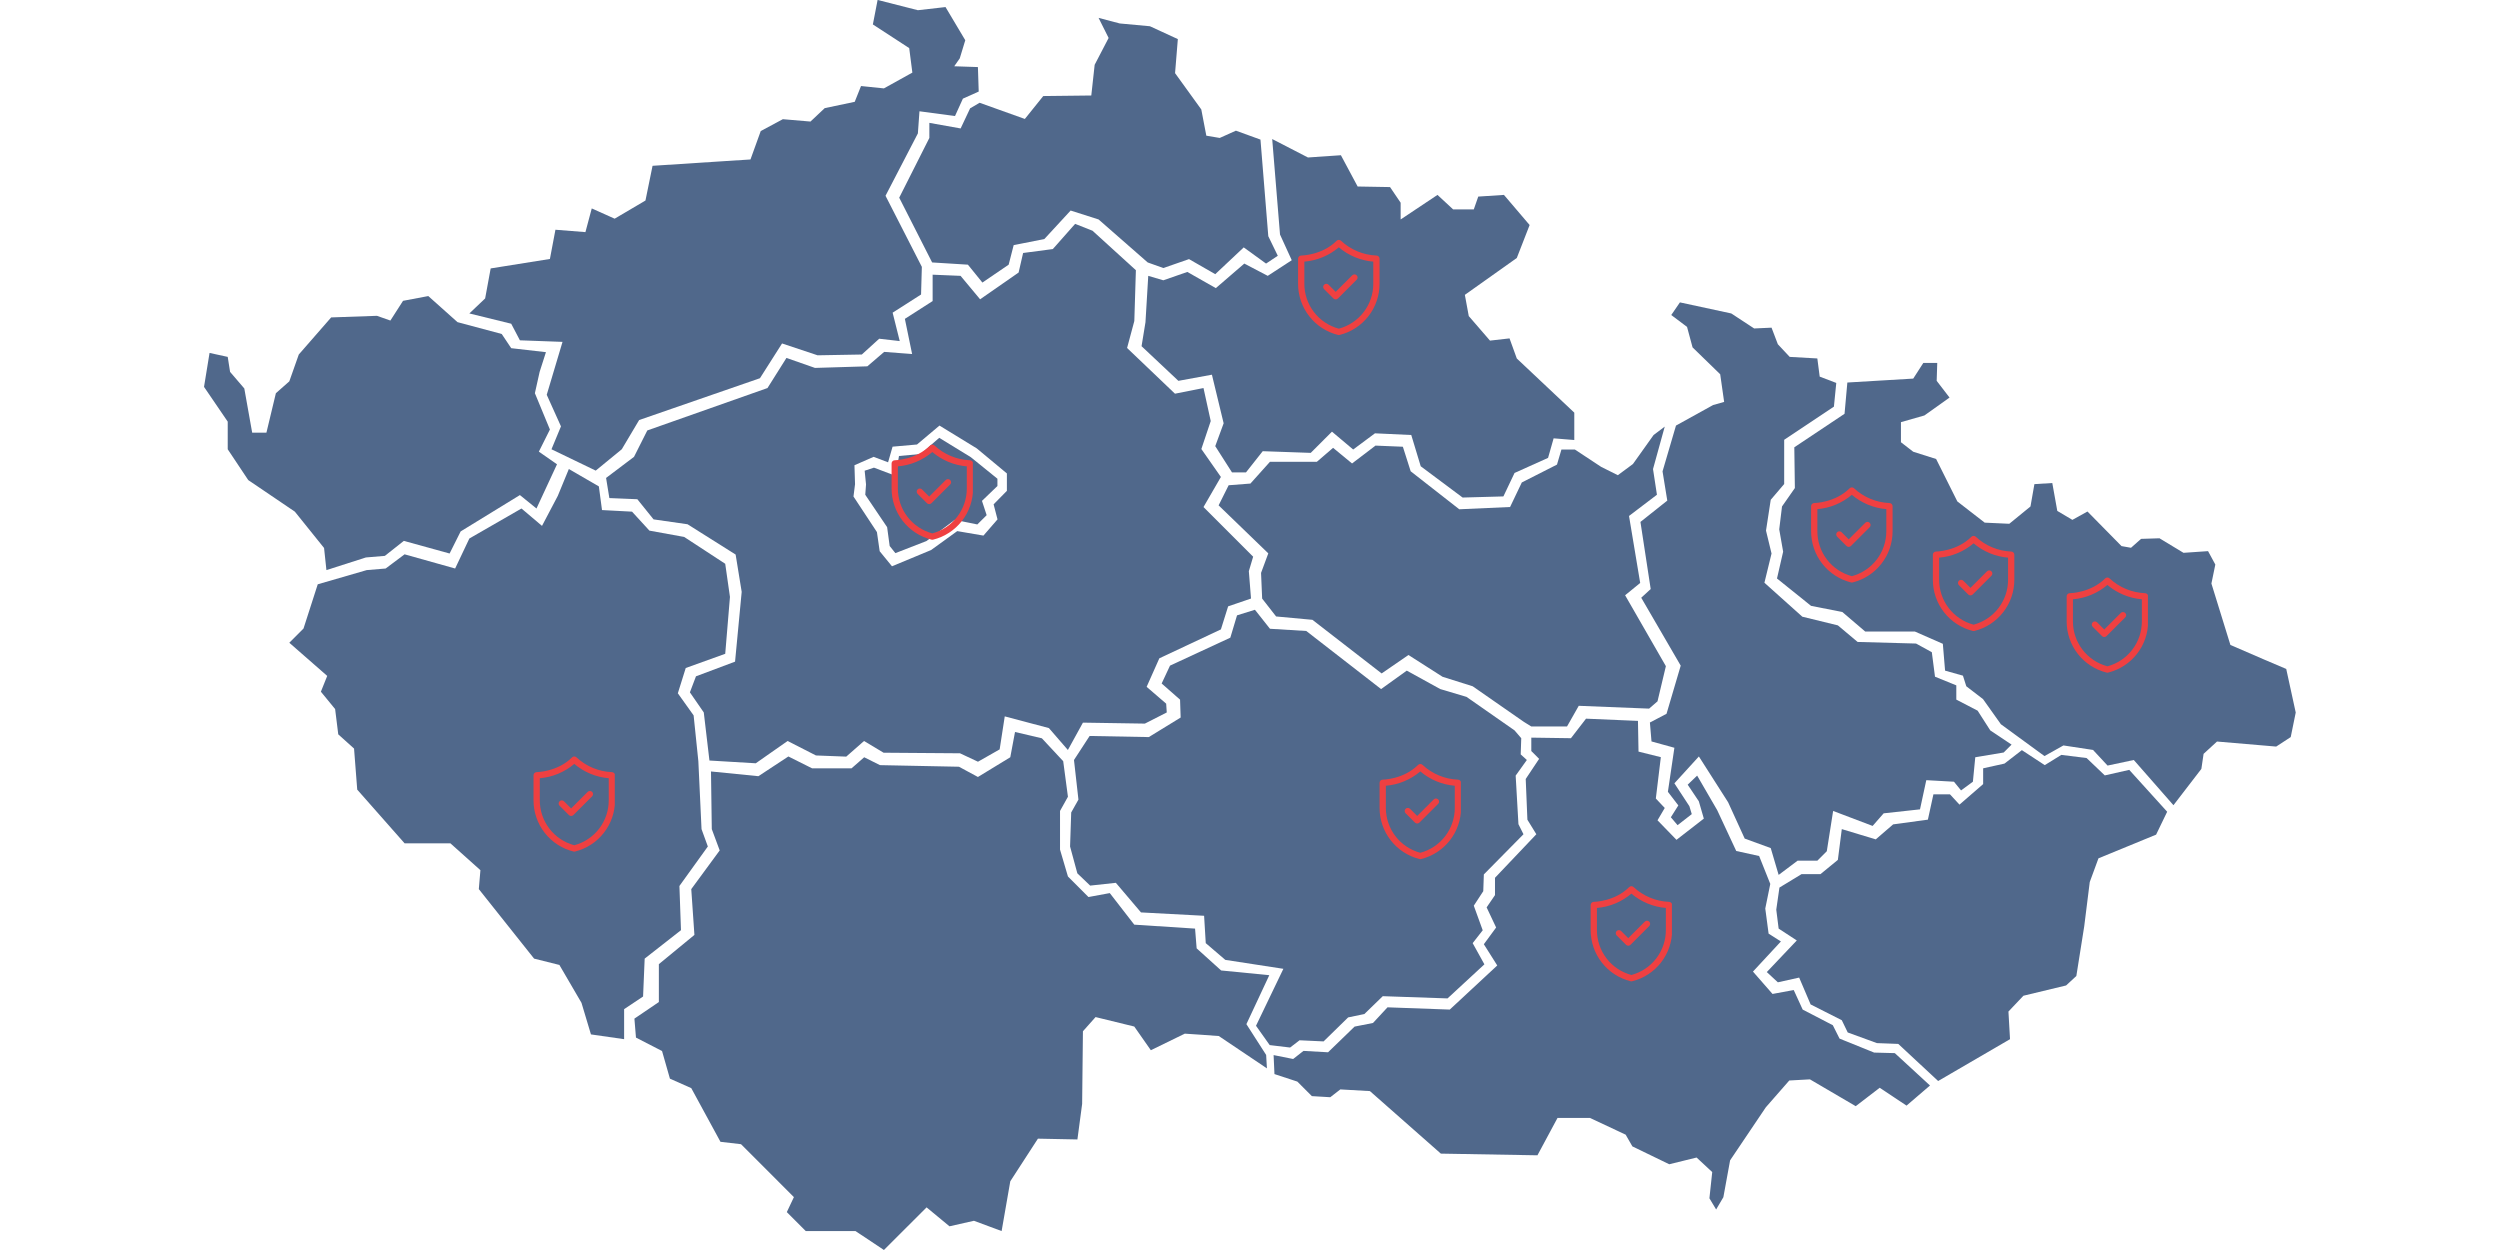 <svg xmlns="http://www.w3.org/2000/svg" xmlns:xlink="http://www.w3.org/1999/xlink" width="1200" zoomAndPan="magnify" viewBox="0 0 900 450" height="600" preserveAspectRatio="xMidYMid meet" version="1.0"><defs><clipPath id="5903b814dc"><path d="M 320.973 160 L 350.223 160 L 350.223 194.938 L 320.973 194.938 Z M 320.973 160 " clip-rule="nonzero"/></clipPath><clipPath id="99c2fe5d76"><path d="M 496.648 275 L 525.898 275 L 525.898 309.914 L 496.648 309.914 Z M 496.648 275 " clip-rule="nonzero"/></clipPath><clipPath id="2286a9f758"><path d="M 651.996 175.086 L 681.246 175.086 L 681.246 210 L 651.996 210 Z M 651.996 175.086 " clip-rule="nonzero"/></clipPath><clipPath id="88a62b29e3"><path d="M 695.828 192.551 L 725.078 192.551 L 725.078 227.801 L 695.828 227.801 Z M 695.828 192.551 " clip-rule="nonzero"/></clipPath><clipPath id="2686874f02"><path d="M 192.07 272 L 221.32 272 L 221.32 307 L 192.07 307 Z M 192.07 272 " clip-rule="nonzero"/></clipPath><clipPath id="a13fd4b2c8"><path d="M 467.309 86 L 496.559 86 L 496.559 121 L 467.309 121 Z M 467.309 86 " clip-rule="nonzero"/></clipPath><clipPath id="7384502245"><path d="M 743.996 207.535 L 773.246 207.535 L 773.246 242.785 L 743.996 242.785 Z M 743.996 207.535 " clip-rule="nonzero"/></clipPath><clipPath id="4eff53e2aa"><path d="M 572.637 319 L 601.887 319 L 601.887 353.91 L 572.637 353.91 Z M 572.637 319 " clip-rule="nonzero"/></clipPath></defs><path fill="#50688b" d="M 104.152 231.391 L 109.266 226.266 L 114.387 210.348 L 132.012 205.238 L 138.836 204.664 L 145.652 199.555 L 163.848 204.664 L 168.969 193.859 L 187.734 183.062 L 195.121 189.316 L 200.805 178.512 L 204.785 168.848 L 215.59 175.105 L 216.723 183.625 L 227.531 184.195 L 233.785 191.023 L 246.297 193.297 L 261.082 202.961 L 262.785 214.898 L 261.082 235.367 L 246.867 240.48 L 244.02 249.582 L 249.703 257.543 L 251.406 274.031 L 252.551 298.48 L 254.824 304.734 L 244.59 318.949 L 245.152 334.867 L 232.082 345.102 L 231.508 358.746 L 224.684 363.297 L 224.684 374.102 L 212.742 372.387 L 209.336 361.02 L 201.379 347.379 L 192.273 345.102 L 172.375 320.082 L 172.949 313.266 L 162.141 303.594 L 145.652 303.594 L 128.602 284.266 L 127.457 269.48 L 121.773 264.367 L 120.645 255.266 L 115.52 249.012 L 117.797 243.328 " fill-opacity="1" fill-rule="nonzero"/><path fill="#50688b" d="M 117.512 205.238 L 131.723 200.684 L 138.551 200.113 L 145.379 194.715 L 161.855 199.266 L 165.836 191.309 L 187.164 178.227 L 193.133 183.062 L 200.52 167.145 L 193.988 162.594 L 197.969 154.633 L 192.559 141.555 L 194.266 133.879 L 196.539 126.777 L 184.039 125.348 L 180.621 120.238 L 164.703 115.973 L 154.184 106.582 L 145.094 108.297 L 140.539 115.398 L 135.703 113.695 L 119.215 114.27 L 107.562 127.625 L 104.152 137.289 L 99.316 141.555 L 95.91 155.766 L 90.785 155.766 L 87.949 139.848 L 82.828 133.879 L 81.98 128.48 L 75.438 127.055 L 73.449 139.277 L 81.98 151.789 L 81.98 161.738 L 89.367 172.828 L 106.145 184.195 L 116.664 197.277 " fill-opacity="1" fill-rule="nonzero"/><path fill="#50688b" d="M 168.969 112.84 L 184.039 116.543 L 187.164 122.512 L 202.508 123.074 L 196.824 142.125 L 201.949 153.492 L 198.531 161.738 L 214.457 169.422 L 223.836 161.738 L 230.09 151.215 L 273.582 136.156 L 281.539 123.645 L 294.336 127.91 L 310.254 127.625 L 316.508 121.941 L 323.906 122.789 L 321.348 112.562 L 331.582 106.023 L 331.867 96.074 L 318.785 70.48 L 330.438 48.023 L 331.008 40.062 L 343.805 41.766 L 346.641 35.512 L 352.336 32.961 L 352.051 24.145 L 343.52 23.859 L 345.508 21.023 L 347.5 14.484 L 340.387 2.543 L 330.438 3.676 L 315.938 -0.02 L 314.234 8.801 L 327.316 17.32 L 328.449 26.137 L 318.211 31.82 L 309.969 30.973 L 307.703 36.656 L 296.898 38.93 L 291.773 43.758 L 281.824 42.91 L 273.867 47.176 L 270.172 57.41 L 261.355 57.973 L 234.918 59.688 L 232.367 72.188 L 221.273 78.727 L 213.031 75.031 L 210.754 83.562 L 199.957 82.707 L 197.969 93.227 L 176.641 96.633 L 174.652 107.441 " fill-opacity="1" fill-rule="nonzero"/><path fill="#50688b" d="M 228.949 373.531 L 228.387 366.703 L 237.191 360.734 L 237.191 347.094 L 249.988 336.57 L 248.855 320.082 L 259.09 306.152 L 256.242 298.48 L 255.957 277.727 L 273.02 279.43 L 283.816 272.328 L 292.344 276.594 L 306.559 276.594 L 311.109 272.613 L 316.793 275.449 L 345.223 276.023 L 352.051 279.715 L 363.703 272.613 L 365.406 263.512 L 375.07 265.785 L 382.754 274.031 L 384.457 286.828 L 381.609 291.941 L 381.609 305.867 L 384.457 315.531 L 391.844 322.93 L 399.52 321.512 L 408.336 332.879 L 430.223 334.297 L 430.793 341.41 L 439.609 349.367 L 456.945 351.07 L 448.703 368.695 L 455.816 379.785 L 456.09 384.613 L 438.754 372.961 L 426.527 372.113 L 414.305 378.082 L 408.336 369.551 L 394.406 366.145 L 389.855 371.254 L 389.57 397.41 L 387.867 410.203 L 373.652 409.918 L 363.703 425.266 L 360.582 443.184 L 350.621 439.48 L 341.816 441.469 L 333.57 434.652 L 318.211 450 L 307.977 443.184 L 290.07 443.184 L 283.254 436.355 L 285.805 430.961 L 266.766 411.91 L 259.367 411.051 L 248.855 391.727 L 241.172 388.316 L 238.336 378.367 " fill-opacity="1" fill-rule="nonzero"/><path fill="#50688b" d="M 457.09 376.234 L 452.164 369.277 L 462.016 348.773 L 441.105 345.555 L 434.07 339.531 L 433.477 329.68 L 410.754 328.469 L 401.707 317.816 L 392.461 318.816 L 387.844 314.398 L 385.227 304.746 L 385.633 292.488 L 388.238 287.859 L 386.633 273.594 L 392.262 264.953 L 413.566 265.348 L 425.035 258.312 L 424.824 251.879 L 418.195 246.055 L 421.207 239.625 L 442.918 229.562 L 445.328 221.527 L 451.77 219.516 L 457.188 226.355 L 470.258 227.156 L 497.191 248.066 L 506.438 241.426 L 518.496 248.066 L 527.953 250.879 L 545.234 262.941 L 547.652 265.754 L 547.453 271.582 L 549.664 273.594 L 545.641 279.219 L 546.641 296.711 L 548.453 300.328 L 534.184 314.793 L 533.977 320.828 L 530.566 326.051 L 533.777 334.902 L 530.16 339.531 L 534.383 347.16 L 521.113 359.426 L 497.797 358.625 L 491.168 365.055 L 485.332 366.266 L 476.492 374.906 L 467.84 374.5 L 464.434 377.113 " fill-opacity="1" fill-rule="nonzero"/><path fill="#50688b" d="M 458.805 386.668 L 458.496 379.832 L 465.531 381.238 L 469.25 378.324 L 478.098 378.82 L 487.652 369.574 L 494.281 368.266 L 499.5 362.637 L 521.918 363.449 L 539.012 347.566 L 534.184 339.926 L 538.605 333.902 L 535.184 326.656 L 538.199 322.238 L 538.199 316.004 L 553.082 300.328 L 549.863 295.094 L 549.258 280.43 L 554.082 273.184 L 551.27 270.371 L 551.27 265.547 L 565.539 265.754 L 570.969 258.719 L 589.668 259.52 L 589.867 270.578 L 597.902 272.582 L 596.098 287.465 L 599.309 290.875 L 596.703 295.305 L 603.531 302.34 L 613.379 294.699 L 611.578 288.465 L 607.566 282.484 L 610.973 279.219 L 618.207 291.688 L 625.043 306.352 L 633.289 308.164 L 637.301 318.215 L 635.5 327.062 L 636.695 336.109 L 641.125 338.926 L 631.066 349.773 L 638.105 357.82 L 645.742 356.414 L 648.965 363.449 L 659.816 369.078 L 662.234 373.895 L 674.688 378.93 L 682.133 379.125 L 694.797 390.781 L 686.352 398.023 L 676.699 391.594 L 668.059 398.223 L 651.582 388.57 L 644.141 388.977 L 635.695 398.629 L 622.836 417.723 L 620.414 430.992 L 617.809 435.41 L 615.391 431.387 L 616.402 421.945 L 610.773 416.711 L 600.926 419.133 L 587.656 412.699 L 585.238 408.48 L 572.375 402.445 L 560.711 402.445 L 553.477 415.91 L 518.707 415.305 L 493.168 392.793 L 482.516 392.188 L 478.898 395 L 472.27 394.605 L 467.039 389.371 " fill-opacity="1" fill-rule="nonzero"/><path fill="#50688b" d="M 697.73 389.164 L 683.375 375.809 L 675.699 375.52 L 665.18 371.684 L 663.047 367.277 L 651.824 361.594 L 647.699 351.93 L 640.027 353.633 L 636.047 349.941 L 646.844 338.562 L 640.312 334.297 L 639.457 327.48 L 640.598 319.523 L 648.559 314.684 L 655.375 314.684 L 661.629 309.562 L 663.047 298.48 L 675.273 302.176 L 681.527 296.777 L 694.039 295.074 L 696.027 285.969 L 701.996 285.969 L 705.414 289.664 L 713.934 282.277 L 713.934 276.594 L 721.617 274.891 L 727.875 270.051 L 736.109 275.449 L 742.078 271.758 L 751.18 272.898 L 757.723 279.145 L 766.527 277.152 L 780.18 292.227 L 776.199 300.469 L 755.445 309 L 752.312 317.531 L 750.324 333.449 L 747.484 351.359 L 743.793 354.766 L 728.434 358.461 L 723.039 364.152 L 723.609 374.102 L 697.73 389.164 " fill-opacity="1" fill-rule="nonzero"/><path fill="#50688b" d="M 782.445 289.875 L 768.164 273.594 L 758.723 275.605 L 753.488 269.977 L 742.836 268.359 L 736.008 272.184 L 720.32 260.73 L 713.891 251.684 L 707.867 247.055 L 706.656 243.238 L 700.227 241.426 L 699.422 231.773 L 689.363 227.355 L 671.48 227.355 L 663.234 220.32 L 651.977 218.109 L 639.719 208.258 L 641.93 198.609 L 640.523 190.57 L 641.523 182.328 L 646.152 175.699 L 645.953 161.023 L 664.035 148.961 L 665.047 137.707 L 688.762 136.297 L 692.387 130.668 L 697.41 130.668 L 697.203 137.102 L 701.832 143.125 L 692.785 149.566 L 684.34 151.973 L 684.34 159.207 L 688.762 162.625 L 697.004 165.242 L 704.645 180.523 L 714.496 188.152 L 723.344 188.559 L 730.973 182.328 L 732.383 174.289 L 738.824 173.883 L 740.625 183.93 L 746.059 187.152 L 751.488 184.141 L 763.746 196.598 L 767.164 197.199 L 770.781 193.992 L 777.41 193.781 L 786.062 199.016 L 794.898 198.41 L 797.516 203.234 L 796.109 210.074 L 802.945 232.18 L 815.008 237.402 L 823.043 240.82 L 826.461 256.508 L 824.66 265.348 L 819.426 268.766 L 798.121 266.953 L 793.293 271.383 L 792.492 276.801 " fill-opacity="1" fill-rule="nonzero"/><path fill="#50688b" d="M 661.059 137.859 L 660.211 146.391 L 642.305 158.328 L 642.305 174.246 L 637.465 179.93 L 635.762 191.023 L 637.754 199.266 L 635.191 209.789 L 648.832 222.012 L 661.629 225.133 L 668.742 231.102 L 689.773 231.676 L 695.457 234.797 L 696.598 243.613 L 704.273 246.734 L 704.273 251.859 L 711.945 255.84 L 716.496 262.941 L 724.168 268.062 L 721.332 270.898 L 711.098 272.613 L 710.242 281.418 L 705.977 284.551 L 703.426 281.418 L 693.465 280.859 L 691.199 291.367 L 678.117 292.797 L 674.141 297.336 L 659.926 291.941 L 657.648 306.441 L 654.242 309.848 L 647.129 309.848 L 640.312 314.969 L 637.465 305.309 L 628.09 301.887 L 622.121 288.816 L 611.598 272.328 L 602.781 281.992 L 608.18 290.234 L 609.039 293.082 L 603.926 297.062 L 601.508 294.215 L 604.199 289.949 L 600.441 285.047 L 602.781 269.195 L 594.539 266.918 L 593.965 260.102 L 599.945 256.969 L 605.059 239.633 L 590.844 215.184 L 594.25 212.051 L 590.559 187.891 L 600.223 180.215 L 598.516 169.695 L 603.355 153.207 L 616.711 145.816 L 620.691 144.688 L 619.273 134.738 L 609.324 125.062 L 607.332 117.676 L 601.648 113.41 L 604.773 108.859 L 623.25 112.84 L 631.496 118.246 L 637.754 117.961 L 640.027 123.93 L 644.293 128.48 L 654.242 129.043 L 655.09 135.582 " fill-opacity="1" fill-rule="nonzero"/><path fill="#50688b" d="M 599.309 153.578 L 595.086 168.859 L 596.496 178.105 L 586.445 185.746 L 590.469 209.863 L 585.039 214.293 L 599.715 239.82 L 596.703 252.484 L 593.68 255.102 L 568.352 254.09 L 564.129 261.531 L 551.27 261.531 L 548.652 259.918 L 530.16 247.055 L 519.312 243.637 L 507.043 235.797 L 497.391 242.438 L 472.469 223.133 L 459.398 221.926 L 454.375 215.492 L 453.98 206.246 L 456.586 199.211 L 438.699 181.93 L 442.316 174.688 L 450.152 174.082 L 457.188 166.242 L 474.074 166.242 L 479.91 161.219 L 486.738 166.848 L 495.18 160.418 L 505.031 160.824 L 507.844 169.664 L 525.336 183.34 L 543.629 182.523 L 547.848 173.688 L 560.516 167.254 L 562.117 161.824 L 566.945 161.824 L 576.398 168.059 L 582.422 171.07 L 587.855 167.047 L 595.297 156.602 " fill-opacity="1" fill-rule="nonzero"/><path fill="#50688b" d="M 566.746 158.406 L 559.305 157.801 L 557.305 164.836 L 545.234 170.266 L 541.223 178.711 L 526.543 179.117 L 511.461 167.859 L 508.055 156.602 L 494.984 155.996 L 487.145 161.824 L 479.504 155.395 L 471.863 163.035 L 454.582 162.43 L 448.547 170.07 L 443.523 170.07 L 437.488 160.613 L 440.512 152.383 L 436.289 134.891 L 424.219 137.102 L 410.961 124.633 L 412.371 115.992 L 413.371 99.305 L 418.801 100.91 L 427.441 97.898 L 437.699 103.727 L 447.945 94.887 L 456.387 99.305 L 465.027 93.676 L 460.805 84.434 L 457.992 50.055 L 470.863 56.695 L 482.727 55.883 L 488.75 67.141 L 500.414 67.348 L 504.23 72.977 L 504.23 79 L 517.496 70.164 L 523.125 75.383 L 530.566 75.383 L 532.172 70.77 L 541.418 70.164 L 550.664 81.012 L 546.047 92.875 L 527.348 106.145 L 528.754 113.785 L 536.395 122.621 L 543.43 121.82 L 546.047 129.055 L 566.746 148.555 " fill-opacity="1" fill-rule="nonzero"/><path fill="#50688b" d="M 453.77 50.254 L 456.586 85.035 L 460.004 92.074 L 455.781 94.887 L 447.746 89.059 L 437.488 98.703 L 428.047 93.281 L 418.801 96.492 L 413.172 94.48 L 395.484 79 L 385.426 75.793 L 375.98 86.039 L 364.922 88.246 L 363.121 95.281 L 353.664 101.723 L 348.445 95.281 L 335.57 94.48 L 323.719 71.164 L 334.57 49.66 L 334.57 44.23 L 345.828 46.242 L 349.246 38.996 L 352.664 36.996 L 368.945 42.824 L 375.574 34.578 L 392.867 34.379 L 394.078 23.32 L 399.102 13.668 L 395.484 6.434 L 403.113 8.445 L 413.973 9.449 L 424.023 14.074 L 423.023 26.332 L 432.465 39.402 L 434.277 48.848 L 439.105 49.66 L 444.93 47.043 " fill-opacity="1" fill-rule="nonzero"/><path fill="#50688b" d="M 387.043 80.594 L 379.016 89.664 L 368.32 91.07 L 366.703 98.109 L 352.84 107.75 L 345.805 99.305 L 335.746 98.887 L 335.746 108.387 L 325.754 114.785 L 328.359 127.449 L 318.301 126.68 L 312.242 131.879 L 293.391 132.449 L 283.121 128.855 L 276.297 139.695 L 233.027 154.965 L 228.246 164.461 L 218.188 172.059 L 219.371 179.305 L 229.441 179.723 L 235.281 186.977 L 247.516 188.734 L 264.828 199.641 L 267.008 213.074 L 264.621 238.195 L 250.551 243.473 L 248.363 249.242 L 253.363 256.488 L 255.398 273.789 L 272.074 274.781 L 283.539 266.754 L 293.742 271.965 L 304.648 272.383 L 311.055 266.754 L 318.09 270.977 L 345.598 271.184 L 352.07 274.219 L 359.875 269.777 L 361.711 257.895 L 377.609 262.113 L 384.438 269.996 L 389.855 260.148 L 412.148 260.5 L 420.031 256.488 L 419.824 253.32 L 412.789 247.262 L 417.359 236.996 L 439.523 226.586 L 442.129 218.285 L 450.363 215.473 L 449.582 205.621 L 451.133 200.41 L 433.258 182.535 L 439.523 171.707 L 432.488 161.648 L 435.863 151.578 L 433.258 139.695 L 422.988 141.73 L 405.75 125.273 L 408.355 115.566 L 408.918 97.273 L 393.297 83.059 Z M 338.211 153.207 L 351.645 161.43 L 362.48 170.441 L 362.48 176.699 L 357.699 181.559 L 359.105 186.977 L 354.039 192.812 L 344.605 191.199 L 335.188 198.016 L 321.113 203.863 L 316.684 198.441 L 315.695 191.551 L 307.254 178.742 L 307.812 174.312 L 307.605 167.484 L 314.496 164.461 L 319.707 166.43 L 321.324 160.801 L 330.117 160.02 " fill-opacity="1" fill-rule="nonzero"/><path fill="#50688b" d="M 322.336 199.125 L 320.281 196.562 L 319.367 189.781 L 311.496 178.117 L 311.77 174.41 L 311.277 169.453 L 314.629 168.355 L 322.445 171.312 L 323.633 164.156 L 331.438 163.441 L 338.121 157.613 L 349.488 164.582 L 359.074 172.344 L 359.074 174.961 L 353.512 180.316 L 355.195 185.461 L 351.84 188.801 L 343.727 187.152 L 333.516 194.781 " fill-opacity="1" fill-rule="nonzero"/><g clip-path="url(#5903b814dc)"><path fill="#ef4041" d="M 335.367 194.285 C 335.547 194.328 335.73 194.328 335.91 194.285 C 336.934 194.031 337.926 193.691 338.891 193.273 C 339.855 192.855 340.781 192.359 341.664 191.785 C 342.547 191.211 343.375 190.57 344.152 189.859 C 344.926 189.148 345.637 188.379 346.285 187.547 C 346.934 186.719 347.508 185.844 348.012 184.918 C 348.512 183.992 348.934 183.031 349.273 182.035 C 349.617 181.039 349.875 180.023 350.047 178.984 C 350.219 177.949 350.305 176.902 350.305 175.852 L 350.305 166.824 C 350.305 166.676 350.277 166.531 350.219 166.395 C 350.16 166.254 350.078 166.133 349.973 166.027 C 349.867 165.922 349.746 165.84 349.609 165.781 C 349.469 165.727 349.324 165.695 349.176 165.695 C 346.805 165.602 344.523 165.094 342.332 164.18 C 340.141 163.27 338.176 162.004 336.438 160.387 C 336.332 160.281 336.207 160.199 336.07 160.141 C 335.934 160.086 335.789 160.059 335.637 160.059 C 335.488 160.059 335.344 160.086 335.207 160.141 C 335.07 160.199 334.945 160.281 334.84 160.387 C 329.613 165.613 322.172 165.695 322.102 165.695 C 321.949 165.695 321.809 165.727 321.668 165.781 C 321.531 165.84 321.41 165.922 321.305 166.027 C 321.195 166.133 321.117 166.254 321.059 166.395 C 321 166.531 320.973 166.676 320.973 166.824 L 320.973 175.852 C 320.973 176.902 321.059 177.949 321.23 178.984 C 321.402 180.023 321.66 181.039 322 182.035 C 322.344 183.031 322.766 183.992 323.266 184.918 C 323.77 185.844 324.344 186.719 324.992 187.547 C 325.641 188.379 326.352 189.148 327.125 189.859 C 327.902 190.57 328.73 191.211 329.613 191.785 C 330.496 192.359 331.422 192.855 332.387 193.273 C 333.352 193.691 334.344 194.031 335.367 194.285 Z M 323.23 167.895 C 325.516 167.699 327.719 167.16 329.836 166.281 C 331.953 165.402 333.887 164.219 335.637 162.734 C 337.387 164.219 339.324 165.402 341.441 166.281 C 343.559 167.16 345.762 167.699 348.047 167.895 L 348.047 175.852 C 348.051 176.766 347.977 177.676 347.828 178.578 C 347.68 179.48 347.457 180.367 347.164 181.234 C 346.871 182.102 346.508 182.938 346.074 183.746 C 345.645 184.555 345.152 185.32 344.594 186.047 C 344.035 186.773 343.422 187.449 342.754 188.074 C 342.086 188.699 341.371 189.27 340.609 189.777 C 339.848 190.285 339.051 190.727 338.215 191.105 C 337.383 191.48 336.523 191.789 335.637 192.023 C 334.754 191.789 333.895 191.48 333.059 191.105 C 332.227 190.727 331.43 190.285 330.668 189.777 C 329.906 189.27 329.191 188.699 328.523 188.074 C 327.855 187.449 327.242 186.773 326.684 186.047 C 326.125 185.32 325.633 184.555 325.199 183.746 C 324.77 182.938 324.406 182.102 324.113 181.234 C 323.82 180.367 323.598 179.48 323.449 178.578 C 323.301 177.676 323.227 176.766 323.23 175.852 Z M 323.23 167.895 " fill-opacity="1" fill-rule="nonzero"/></g><path fill="#ef4041" d="M 333.711 181.16 C 333.82 181.266 333.941 181.344 334.078 181.402 C 334.219 181.457 334.359 181.484 334.512 181.484 C 334.66 181.484 334.805 181.457 334.941 181.402 C 335.078 181.344 335.203 181.266 335.309 181.16 L 342.078 174.391 C 342.18 174.285 342.258 174.164 342.312 174.027 C 342.367 173.891 342.395 173.746 342.395 173.598 C 342.391 173.449 342.363 173.309 342.305 173.172 C 342.25 173.035 342.168 172.914 342.062 172.809 C 341.957 172.707 341.84 172.625 341.703 172.566 C 341.566 172.512 341.422 172.48 341.273 172.48 C 341.129 172.48 340.984 172.504 340.848 172.559 C 340.711 172.613 340.59 172.695 340.48 172.797 L 334.512 178.77 L 331.922 176.18 C 331.816 176.078 331.695 176 331.559 175.945 C 331.422 175.891 331.277 175.863 331.129 175.863 C 330.98 175.867 330.84 175.895 330.703 175.953 C 330.566 176.008 330.445 176.09 330.344 176.195 C 330.238 176.301 330.156 176.422 330.098 176.555 C 330.043 176.691 330.012 176.836 330.012 176.984 C 330.012 177.129 330.035 177.273 330.094 177.41 C 330.148 177.547 330.227 177.672 330.328 177.777 Z M 333.711 181.16 " fill-opacity="1" fill-rule="nonzero"/><g clip-path="url(#99c2fe5d76)"><path fill="#ef4041" d="M 511.039 309.262 C 511.223 309.305 511.406 309.305 511.586 309.262 C 512.609 309.008 513.602 308.672 514.566 308.25 C 515.531 307.832 516.457 307.336 517.34 306.762 C 518.223 306.191 519.051 305.547 519.828 304.836 C 520.602 304.125 521.312 303.355 521.961 302.527 C 522.609 301.695 523.184 300.82 523.684 299.895 C 524.188 298.969 524.609 298.008 524.949 297.016 C 525.293 296.02 525.551 295.004 525.723 293.965 C 525.895 292.926 525.98 291.883 525.98 290.828 L 525.98 281.805 C 525.98 281.652 525.953 281.512 525.895 281.371 C 525.836 281.234 525.754 281.113 525.648 281.004 C 525.543 280.898 525.422 280.82 525.285 280.762 C 525.145 280.703 525 280.676 524.852 280.676 C 522.48 280.578 520.199 280.074 518.008 279.16 C 515.816 278.246 513.852 276.98 512.113 275.363 C 512.004 275.258 511.883 275.18 511.746 275.121 C 511.605 275.062 511.465 275.035 511.312 275.035 C 511.164 275.035 511.02 275.062 510.883 275.121 C 510.742 275.18 510.621 275.258 510.516 275.363 C 505.289 280.59 497.848 280.676 497.777 280.676 C 497.625 280.676 497.484 280.703 497.344 280.762 C 497.207 280.82 497.086 280.898 496.977 281.004 C 496.871 281.113 496.793 281.234 496.734 281.371 C 496.676 281.512 496.648 281.652 496.648 281.805 L 496.648 290.828 C 496.648 291.883 496.734 292.926 496.906 293.965 C 497.078 295.004 497.336 296.02 497.676 297.016 C 498.02 298.008 498.441 298.969 498.941 299.895 C 499.445 300.82 500.02 301.695 500.668 302.527 C 501.312 303.355 502.027 304.125 502.801 304.836 C 503.578 305.547 504.406 306.191 505.289 306.762 C 506.172 307.336 507.098 307.832 508.062 308.25 C 509.027 308.672 510.02 309.008 511.039 309.262 Z M 498.902 282.871 C 501.191 282.676 503.395 282.141 505.512 281.258 C 507.629 280.379 509.562 279.195 511.312 277.711 C 513.062 279.195 515 280.379 517.117 281.258 C 519.234 282.141 521.438 282.676 523.723 282.871 L 523.723 290.828 C 523.727 291.742 523.652 292.652 523.504 293.559 C 523.355 294.461 523.133 295.344 522.84 296.211 C 522.547 297.078 522.184 297.918 521.75 298.723 C 521.32 299.531 520.824 300.301 520.27 301.023 C 519.711 301.75 519.098 302.426 518.43 303.055 C 517.762 303.68 517.047 304.246 516.285 304.754 C 515.523 305.262 514.727 305.703 513.891 306.082 C 513.059 306.461 512.199 306.766 511.312 307 C 510.43 306.766 509.57 306.461 508.734 306.082 C 507.902 305.703 507.105 305.262 506.344 304.754 C 505.582 304.246 504.867 303.68 504.199 303.055 C 503.531 302.426 502.918 301.75 502.359 301.023 C 501.801 300.301 501.309 299.531 500.875 298.723 C 500.445 297.918 500.082 297.078 499.789 296.211 C 499.496 295.344 499.273 294.461 499.125 293.559 C 498.977 292.652 498.902 291.742 498.902 290.828 Z M 498.902 282.871 " fill-opacity="1" fill-rule="nonzero"/></g><path fill="#ef4041" d="M 509.387 296.141 C 509.496 296.242 509.617 296.324 509.754 296.379 C 509.895 296.434 510.035 296.465 510.188 296.465 C 510.336 296.465 510.477 296.434 510.617 296.379 C 510.754 296.324 510.875 296.242 510.984 296.141 L 517.754 289.371 C 517.855 289.262 517.934 289.141 517.988 289.004 C 518.043 288.867 518.07 288.723 518.07 288.578 C 518.066 288.43 518.039 288.285 517.98 288.148 C 517.926 288.012 517.844 287.895 517.738 287.789 C 517.633 287.684 517.512 287.602 517.379 287.547 C 517.242 287.488 517.098 287.461 516.949 287.457 C 516.805 287.457 516.66 287.484 516.523 287.539 C 516.387 287.594 516.262 287.672 516.156 287.773 L 510.188 293.746 L 507.598 291.16 C 507.492 291.055 507.371 290.977 507.234 290.922 C 507.098 290.867 506.953 290.84 506.805 290.844 C 506.656 290.844 506.516 290.875 506.379 290.93 C 506.242 290.988 506.121 291.066 506.016 291.172 C 505.914 291.277 505.832 291.398 505.773 291.535 C 505.719 291.672 505.688 291.812 505.688 291.961 C 505.688 292.109 505.711 292.25 505.766 292.391 C 505.82 292.527 505.902 292.648 506.004 292.754 Z M 509.387 296.141 " fill-opacity="1" fill-rule="nonzero"/><g clip-path="url(#2286a9f758)"><path fill="#ef4041" d="M 666.391 209.68 C 666.57 209.727 666.754 209.727 666.938 209.68 C 667.957 209.426 668.949 209.09 669.914 208.672 C 670.879 208.25 671.805 207.754 672.688 207.184 C 673.57 206.609 674.398 205.969 675.176 205.258 C 675.949 204.547 676.664 203.773 677.309 202.945 C 677.957 202.117 678.531 201.238 679.035 200.312 C 679.535 199.391 679.957 198.43 680.301 197.434 C 680.641 196.438 680.898 195.422 681.07 194.383 C 681.246 193.344 681.328 192.301 681.328 191.246 L 681.328 182.223 C 681.328 182.074 681.301 181.93 681.242 181.793 C 681.188 181.652 681.105 181.531 681 181.426 C 680.895 181.32 680.77 181.238 680.633 181.18 C 680.496 181.125 680.352 181.094 680.199 181.094 C 677.828 180.996 675.547 180.492 673.355 179.578 C 671.164 178.664 669.199 177.402 667.461 175.785 C 667.355 175.68 667.234 175.598 667.094 175.539 C 666.957 175.484 666.812 175.453 666.664 175.453 C 666.512 175.453 666.371 175.484 666.23 175.539 C 666.094 175.598 665.973 175.68 665.863 175.785 C 660.637 181.012 653.195 181.094 653.125 181.094 C 652.977 181.094 652.832 181.125 652.691 181.18 C 652.555 181.238 652.434 181.32 652.328 181.426 C 652.223 181.531 652.141 181.652 652.082 181.793 C 652.027 181.93 651.996 182.074 651.996 182.223 L 651.996 191.246 C 651.996 192.301 652.082 193.344 652.254 194.383 C 652.426 195.422 652.684 196.438 653.027 197.434 C 653.367 198.43 653.789 199.391 654.293 200.312 C 654.793 201.238 655.367 202.117 656.016 202.945 C 656.664 203.773 657.375 204.547 658.152 205.258 C 658.926 205.969 659.754 206.609 660.637 207.184 C 661.52 207.754 662.445 208.25 663.41 208.672 C 664.375 209.09 665.367 209.426 666.391 209.68 Z M 654.254 183.289 C 656.539 183.098 658.742 182.559 660.859 181.68 C 662.98 180.797 664.914 179.617 666.664 178.133 C 668.414 179.617 670.348 180.797 672.465 181.68 C 674.586 182.559 676.785 183.098 679.074 183.289 L 679.074 191.246 C 679.074 192.164 679 193.074 678.852 193.977 C 678.703 194.879 678.48 195.766 678.188 196.633 C 677.895 197.5 677.531 198.336 677.102 199.145 C 676.668 199.953 676.176 200.719 675.617 201.445 C 675.059 202.172 674.449 202.848 673.777 203.473 C 673.109 204.098 672.395 204.664 671.633 205.172 C 670.871 205.68 670.074 206.125 669.242 206.5 C 668.406 206.879 667.547 207.184 666.664 207.422 C 665.777 207.184 664.918 206.879 664.086 206.5 C 663.25 206.125 662.453 205.68 661.691 205.172 C 660.93 204.664 660.215 204.098 659.547 203.473 C 658.879 202.848 658.266 202.172 657.707 201.445 C 657.152 200.719 656.656 199.953 656.227 199.145 C 655.793 198.336 655.43 197.5 655.137 196.633 C 654.844 195.766 654.621 194.879 654.473 193.977 C 654.324 193.074 654.254 192.164 654.254 191.246 Z M 654.254 183.289 " fill-opacity="1" fill-rule="nonzero"/></g><path fill="#ef4041" d="M 664.738 196.559 C 664.844 196.664 664.965 196.742 665.105 196.797 C 665.242 196.855 665.387 196.883 665.535 196.883 C 665.684 196.883 665.828 196.855 665.965 196.797 C 666.102 196.742 666.227 196.664 666.332 196.559 L 673.102 189.789 C 673.203 189.684 673.281 189.562 673.336 189.422 C 673.391 189.285 673.418 189.145 673.418 188.996 C 673.418 188.848 673.387 188.707 673.332 188.57 C 673.273 188.434 673.191 188.312 673.086 188.207 C 672.984 188.102 672.863 188.023 672.727 187.965 C 672.59 187.906 672.449 187.879 672.301 187.879 C 672.152 187.875 672.008 187.902 671.871 187.957 C 671.734 188.012 671.613 188.09 671.508 188.195 L 665.535 194.164 L 662.949 191.578 C 662.84 191.477 662.719 191.398 662.582 191.344 C 662.445 191.289 662.301 191.262 662.152 191.262 C 662.008 191.262 661.863 191.293 661.727 191.348 C 661.59 191.406 661.473 191.488 661.367 191.594 C 661.262 191.695 661.18 191.816 661.125 191.953 C 661.066 192.09 661.039 192.23 661.035 192.379 C 661.035 192.527 661.062 192.672 661.117 192.809 C 661.172 192.945 661.25 193.066 661.352 193.172 Z M 664.738 196.559 " fill-opacity="1" fill-rule="nonzero"/><g clip-path="url(#88a62b29e3)"><path fill="#ef4041" d="M 710.219 227.145 C 710.402 227.191 710.586 227.191 710.766 227.145 C 711.789 226.891 712.781 226.555 713.746 226.137 C 714.711 225.715 715.637 225.219 716.52 224.648 C 717.402 224.074 718.23 223.434 719.004 222.723 C 719.781 222.012 720.492 221.238 721.141 220.41 C 721.789 219.582 722.363 218.703 722.863 217.777 C 723.367 216.855 723.789 215.895 724.129 214.898 C 724.473 213.902 724.73 212.887 724.902 211.848 C 725.074 210.809 725.16 209.766 725.16 208.711 L 725.16 199.688 C 725.16 199.539 725.133 199.395 725.074 199.254 C 725.016 199.117 724.934 198.996 724.828 198.891 C 724.723 198.785 724.602 198.703 724.465 198.645 C 724.324 198.586 724.18 198.559 724.031 198.559 C 721.66 198.461 719.379 197.957 717.188 197.043 C 714.996 196.129 713.031 194.863 711.293 193.25 C 711.184 193.145 711.062 193.062 710.926 193.004 C 710.785 192.945 710.645 192.918 710.492 192.918 C 710.344 192.918 710.199 192.945 710.062 193.004 C 709.922 193.062 709.801 193.145 709.695 193.25 C 704.469 198.477 697.027 198.559 696.957 198.559 C 696.805 198.559 696.664 198.586 696.523 198.645 C 696.387 198.703 696.266 198.785 696.156 198.891 C 696.051 198.996 695.973 199.117 695.914 199.254 C 695.855 199.395 695.828 199.539 695.828 199.688 L 695.828 208.711 C 695.828 209.766 695.914 210.809 696.086 211.848 C 696.258 212.887 696.516 213.902 696.855 214.898 C 697.199 215.895 697.621 216.855 698.121 217.777 C 698.625 218.703 699.199 219.582 699.848 220.41 C 700.492 221.238 701.207 222.012 701.98 222.723 C 702.758 223.434 703.586 224.074 704.469 224.648 C 705.352 225.219 706.277 225.715 707.242 226.137 C 708.207 226.555 709.199 226.891 710.219 227.145 Z M 698.082 200.754 C 700.371 200.562 702.574 200.023 704.691 199.145 C 706.809 198.262 708.742 197.082 710.492 195.598 C 712.242 197.082 714.176 198.262 716.297 199.145 C 718.414 200.023 720.617 200.562 722.902 200.754 L 722.902 208.711 C 722.906 209.629 722.832 210.539 722.684 211.441 C 722.535 212.344 722.312 213.23 722.02 214.098 C 721.727 214.965 721.363 215.801 720.93 216.609 C 720.5 217.414 720.004 218.184 719.449 218.91 C 718.891 219.637 718.277 220.312 717.609 220.938 C 716.941 221.562 716.227 222.129 715.465 222.637 C 714.703 223.145 713.906 223.59 713.07 223.965 C 712.238 224.344 711.379 224.648 710.492 224.887 C 709.609 224.648 708.75 224.344 707.914 223.965 C 707.082 223.59 706.285 223.145 705.523 222.637 C 704.762 222.129 704.047 221.562 703.379 220.938 C 702.711 220.312 702.098 219.637 701.539 218.91 C 700.98 218.184 700.488 217.414 700.055 216.609 C 699.625 215.801 699.262 214.965 698.969 214.098 C 698.676 213.23 698.453 212.344 698.305 211.441 C 698.156 210.539 698.082 209.629 698.082 208.711 Z M 698.082 200.754 " fill-opacity="1" fill-rule="nonzero"/></g><path fill="#ef4041" d="M 708.566 214.023 C 708.676 214.125 708.797 214.207 708.934 214.262 C 709.074 214.32 709.215 214.348 709.367 214.348 C 709.516 214.348 709.656 214.32 709.797 214.262 C 709.934 214.207 710.055 214.125 710.164 214.023 L 716.934 207.254 C 717.035 207.148 717.113 207.027 717.168 206.887 C 717.223 206.75 717.25 206.609 717.25 206.461 C 717.246 206.312 717.219 206.172 717.16 206.035 C 717.105 205.898 717.023 205.777 716.918 205.672 C 716.812 205.566 716.691 205.488 716.559 205.43 C 716.422 205.371 716.277 205.344 716.129 205.344 C 715.984 205.34 715.84 205.367 715.703 205.422 C 715.566 205.477 715.441 205.555 715.336 205.66 L 709.367 211.629 L 706.777 209.043 C 706.672 208.941 706.551 208.863 706.414 208.809 C 706.277 208.75 706.133 208.727 705.984 208.727 C 705.836 208.727 705.695 208.758 705.559 208.812 C 705.422 208.871 705.301 208.953 705.195 209.059 C 705.094 209.16 705.012 209.281 704.953 209.418 C 704.898 209.555 704.867 209.695 704.867 209.844 C 704.867 209.992 704.891 210.137 704.945 210.273 C 705 210.41 705.082 210.531 705.184 210.637 Z M 708.566 214.023 " fill-opacity="1" fill-rule="nonzero"/><g clip-path="url(#2686874f02)"><path fill="#ef4041" d="M 206.465 306.551 C 206.645 306.598 206.828 306.598 207.012 306.551 C 208.031 306.297 209.023 305.961 209.988 305.543 C 210.953 305.121 211.879 304.625 212.762 304.055 C 213.645 303.48 214.473 302.84 215.25 302.129 C 216.023 301.418 216.738 300.645 217.383 299.816 C 218.031 298.988 218.605 298.109 219.109 297.184 C 219.609 296.262 220.031 295.301 220.375 294.305 C 220.715 293.309 220.973 292.293 221.145 291.254 C 221.32 290.215 221.406 289.172 221.402 288.117 L 221.402 279.094 C 221.402 278.945 221.375 278.801 221.316 278.66 C 221.262 278.523 221.18 278.402 221.074 278.297 C 220.969 278.191 220.844 278.109 220.707 278.051 C 220.57 277.996 220.426 277.965 220.273 277.965 C 217.902 277.867 215.621 277.363 213.43 276.449 C 211.238 275.535 209.273 274.27 207.535 272.656 C 207.43 272.551 207.309 272.469 207.168 272.41 C 207.031 272.355 206.887 272.324 206.738 272.324 C 206.586 272.324 206.445 272.355 206.305 272.41 C 206.168 272.469 206.047 272.551 205.941 272.656 C 200.711 277.883 193.27 277.965 193.199 277.965 C 193.051 277.965 192.906 277.996 192.766 278.051 C 192.629 278.109 192.508 278.191 192.402 278.297 C 192.297 278.402 192.215 278.523 192.156 278.66 C 192.102 278.801 192.07 278.945 192.07 279.094 L 192.07 288.117 C 192.07 289.172 192.156 290.215 192.328 291.254 C 192.5 292.293 192.758 293.309 193.102 294.305 C 193.441 295.301 193.863 296.262 194.367 297.184 C 194.867 298.109 195.441 298.988 196.09 299.816 C 196.738 300.645 197.449 301.418 198.227 302.129 C 199 302.84 199.828 303.48 200.711 304.055 C 201.594 304.625 202.52 305.121 203.484 305.543 C 204.449 305.961 205.441 306.297 206.465 306.551 Z M 194.328 280.16 C 196.613 279.969 198.816 279.43 200.934 278.551 C 203.055 277.668 204.988 276.488 206.738 275.004 C 208.488 276.488 210.422 277.668 212.539 278.551 C 214.66 279.43 216.859 279.969 219.148 280.16 L 219.148 288.117 C 219.148 289.035 219.074 289.945 218.926 290.848 C 218.777 291.75 218.555 292.637 218.262 293.504 C 217.969 294.371 217.605 295.207 217.176 296.016 C 216.742 296.824 216.25 297.59 215.691 298.316 C 215.133 299.043 214.523 299.719 213.852 300.344 C 213.184 300.969 212.469 301.535 211.707 302.043 C 210.945 302.551 210.148 302.996 209.316 303.371 C 208.48 303.75 207.621 304.055 206.738 304.293 C 205.852 304.055 204.992 303.75 204.16 303.371 C 203.324 302.996 202.527 302.551 201.766 302.043 C 201.004 301.535 200.289 300.969 199.621 300.344 C 198.953 299.719 198.34 299.043 197.781 298.316 C 197.227 297.59 196.73 296.824 196.301 296.016 C 195.867 295.207 195.504 294.371 195.211 293.504 C 194.918 292.637 194.695 291.75 194.547 290.848 C 194.398 289.945 194.328 289.035 194.328 288.117 Z M 194.328 280.16 " fill-opacity="1" fill-rule="nonzero"/></g><path fill="#ef4041" d="M 204.812 293.43 C 204.918 293.531 205.039 293.613 205.18 293.668 C 205.316 293.727 205.461 293.754 205.609 293.754 C 205.758 293.754 205.902 293.727 206.039 293.668 C 206.176 293.613 206.301 293.531 206.406 293.43 L 213.176 286.66 C 213.277 286.555 213.355 286.434 213.41 286.293 C 213.465 286.156 213.492 286.016 213.492 285.867 C 213.492 285.719 213.461 285.578 213.406 285.441 C 213.348 285.305 213.266 285.184 213.16 285.078 C 213.059 284.973 212.938 284.895 212.801 284.836 C 212.664 284.777 212.523 284.75 212.375 284.75 C 212.227 284.746 212.082 284.773 211.945 284.828 C 211.809 284.883 211.688 284.961 211.582 285.066 L 205.609 291.035 L 203.023 288.449 C 202.914 288.348 202.793 288.27 202.656 288.215 C 202.52 288.16 202.375 288.133 202.23 288.133 C 202.082 288.133 201.938 288.164 201.801 288.219 C 201.664 288.277 201.547 288.359 201.441 288.465 C 201.336 288.566 201.254 288.688 201.199 288.824 C 201.141 288.961 201.113 289.102 201.109 289.25 C 201.109 289.398 201.137 289.543 201.191 289.68 C 201.246 289.816 201.324 289.938 201.426 290.043 Z M 204.812 293.43 " fill-opacity="1" fill-rule="nonzero"/><g clip-path="url(#a13fd4b2c8)"><path fill="#ef4041" d="M 481.699 120.582 C 481.883 120.629 482.066 120.629 482.246 120.582 C 483.27 120.328 484.262 119.992 485.227 119.574 C 486.191 119.152 487.117 118.656 488 118.086 C 488.879 117.512 489.711 116.871 490.484 116.16 C 491.262 115.449 491.973 114.676 492.621 113.848 C 493.27 113.02 493.844 112.141 494.344 111.215 C 494.848 110.293 495.27 109.332 495.609 108.336 C 495.953 107.34 496.211 106.324 496.383 105.285 C 496.555 104.246 496.641 103.203 496.641 102.148 L 496.641 93.125 C 496.641 92.977 496.609 92.832 496.555 92.691 C 496.496 92.555 496.414 92.434 496.309 92.328 C 496.203 92.223 496.082 92.141 495.941 92.082 C 495.805 92.027 495.66 91.996 495.512 91.996 C 493.141 91.898 490.859 91.395 488.668 90.48 C 486.477 89.566 484.512 88.301 482.77 86.688 C 482.664 86.582 482.543 86.5 482.406 86.441 C 482.266 86.387 482.125 86.355 481.973 86.355 C 481.824 86.355 481.68 86.387 481.543 86.441 C 481.402 86.5 481.281 86.582 481.176 86.688 C 475.949 91.914 468.508 91.996 468.438 91.996 C 468.285 91.996 468.141 92.027 468.004 92.082 C 467.867 92.141 467.742 92.223 467.637 92.328 C 467.531 92.434 467.449 92.555 467.395 92.691 C 467.336 92.832 467.309 92.977 467.309 93.125 L 467.309 102.148 C 467.305 103.203 467.391 104.246 467.566 105.285 C 467.738 106.324 467.996 107.34 468.336 108.336 C 468.68 109.332 469.102 110.293 469.602 111.215 C 470.105 112.141 470.68 113.02 471.328 113.848 C 471.973 114.676 472.688 115.449 473.461 116.16 C 474.238 116.871 475.066 117.512 475.949 118.086 C 476.832 118.656 477.754 119.152 478.723 119.574 C 479.688 119.992 480.68 120.328 481.699 120.582 Z M 469.562 94.191 C 471.852 94 474.051 93.461 476.172 92.582 C 478.289 91.699 480.223 90.52 481.973 89.035 C 483.723 90.52 485.656 91.699 487.777 92.582 C 489.895 93.461 492.098 94 494.383 94.191 L 494.383 102.148 C 494.383 103.066 494.312 103.977 494.164 104.879 C 494.016 105.781 493.793 106.668 493.5 107.535 C 493.207 108.402 492.844 109.238 492.41 110.047 C 491.98 110.855 491.484 111.621 490.93 112.348 C 490.371 113.074 489.758 113.75 489.09 114.375 C 488.422 115 487.707 115.566 486.945 116.074 C 486.184 116.582 485.387 117.027 484.551 117.402 C 483.719 117.781 482.859 118.086 481.973 118.324 C 481.09 118.086 480.23 117.781 479.395 117.402 C 478.562 117.027 477.762 116.582 477.004 116.074 C 476.242 115.566 475.527 115 474.855 114.375 C 474.188 113.75 473.578 113.074 473.02 112.348 C 472.461 111.621 471.969 110.855 471.535 110.047 C 471.105 109.238 470.742 108.402 470.449 107.535 C 470.156 106.668 469.934 105.781 469.785 104.879 C 469.637 103.977 469.562 103.066 469.562 102.148 Z M 469.562 94.191 " fill-opacity="1" fill-rule="nonzero"/></g><path fill="#ef4041" d="M 480.047 107.461 C 480.156 107.562 480.277 107.645 480.414 107.699 C 480.555 107.758 480.695 107.785 480.844 107.785 C 480.996 107.785 481.137 107.758 481.277 107.699 C 481.414 107.645 481.535 107.562 481.645 107.461 L 488.41 100.691 C 488.516 100.586 488.594 100.465 488.648 100.324 C 488.703 100.188 488.73 100.047 488.73 99.898 C 488.727 99.75 488.699 99.609 488.641 99.473 C 488.582 99.336 488.504 99.215 488.398 99.109 C 488.293 99.004 488.172 98.926 488.035 98.867 C 487.898 98.809 487.758 98.781 487.609 98.781 C 487.461 98.777 487.32 98.805 487.184 98.859 C 487.047 98.914 486.922 98.992 486.816 99.098 L 480.844 105.066 L 478.258 102.48 C 478.152 102.379 478.031 102.301 477.895 102.246 C 477.754 102.191 477.613 102.164 477.465 102.164 C 477.316 102.164 477.176 102.195 477.039 102.25 C 476.902 102.309 476.781 102.391 476.676 102.496 C 476.574 102.598 476.492 102.719 476.434 102.855 C 476.379 102.992 476.348 103.133 476.348 103.281 C 476.344 103.43 476.371 103.574 476.426 103.711 C 476.48 103.848 476.562 103.969 476.664 104.074 Z M 480.047 107.461 " fill-opacity="1" fill-rule="nonzero"/><g clip-path="url(#7384502245)"><path fill="#ef4041" d="M 758.387 242.133 C 758.57 242.176 758.75 242.176 758.934 242.133 C 759.953 241.879 760.949 241.543 761.914 241.121 C 762.879 240.703 763.801 240.207 764.684 239.633 C 765.566 239.062 766.398 238.418 767.172 237.707 C 767.949 236.996 768.66 236.227 769.309 235.398 C 769.957 234.566 770.531 233.691 771.031 232.766 C 771.535 231.84 771.957 230.879 772.297 229.883 C 772.641 228.891 772.898 227.871 773.07 226.836 C 773.242 225.797 773.328 224.75 773.328 223.699 L 773.328 214.672 C 773.328 214.523 773.297 214.379 773.242 214.242 C 773.184 214.105 773.102 213.98 772.996 213.875 C 772.891 213.77 772.77 213.688 772.629 213.633 C 772.492 213.574 772.348 213.547 772.199 213.547 C 769.828 213.449 767.543 212.941 765.355 212.031 C 763.164 211.117 761.195 209.852 759.457 208.234 C 759.352 208.129 759.23 208.047 759.094 207.992 C 758.953 207.934 758.809 207.906 758.66 207.906 C 758.512 207.906 758.367 207.934 758.23 207.992 C 758.09 208.047 757.969 208.129 757.863 208.234 C 752.637 213.461 745.195 213.547 745.121 213.547 C 744.973 213.547 744.828 213.574 744.691 213.633 C 744.555 213.688 744.43 213.77 744.324 213.875 C 744.219 213.98 744.137 214.105 744.082 214.242 C 744.023 214.379 743.996 214.523 743.996 214.672 L 743.996 223.699 C 743.992 224.75 744.078 225.797 744.25 226.836 C 744.426 227.871 744.684 228.891 745.023 229.883 C 745.367 230.879 745.789 231.84 746.289 232.766 C 746.789 233.691 747.367 234.566 748.012 235.398 C 748.66 236.227 749.371 236.996 750.148 237.707 C 750.926 238.418 751.754 239.062 752.637 239.633 C 753.52 240.207 754.441 240.703 755.406 241.121 C 756.375 241.543 757.367 241.879 758.387 242.133 Z M 746.25 215.742 C 748.535 215.547 750.738 215.012 752.859 214.129 C 754.977 213.25 756.91 212.066 758.66 210.582 C 760.41 212.066 762.344 213.25 764.465 214.129 C 766.582 215.012 768.785 215.547 771.07 215.742 L 771.07 223.699 C 771.07 224.613 770.996 225.523 770.848 226.426 C 770.699 227.332 770.48 228.215 770.188 229.082 C 769.891 229.949 769.531 230.789 769.098 231.594 C 768.668 232.402 768.172 233.168 767.617 233.895 C 767.059 234.621 766.445 235.297 765.777 235.922 C 765.109 236.551 764.395 237.117 763.633 237.625 C 762.871 238.133 762.074 238.574 761.238 238.953 C 760.406 239.328 759.547 239.637 758.66 239.871 C 757.777 239.637 756.918 239.328 756.082 238.953 C 755.25 238.574 754.449 238.133 753.688 237.625 C 752.926 237.117 752.211 236.551 751.543 235.922 C 750.875 235.297 750.262 234.621 749.707 233.895 C 749.148 233.168 748.652 232.402 748.223 231.594 C 747.793 230.789 747.43 229.949 747.137 229.082 C 746.84 228.215 746.621 227.332 746.473 226.426 C 746.324 225.523 746.25 224.613 746.25 223.699 Z M 746.25 215.742 " fill-opacity="1" fill-rule="nonzero"/></g><path fill="#ef4041" d="M 756.734 229.008 C 756.84 229.113 756.965 229.191 757.102 229.25 C 757.238 229.305 757.383 229.332 757.531 229.332 C 757.68 229.332 757.824 229.305 757.965 229.25 C 758.102 229.191 758.223 229.113 758.328 229.008 L 765.098 222.242 C 765.203 222.133 765.281 222.012 765.336 221.875 C 765.391 221.738 765.418 221.594 765.414 221.445 C 765.414 221.301 765.387 221.156 765.328 221.02 C 765.27 220.883 765.191 220.762 765.086 220.66 C 764.98 220.555 764.859 220.473 764.723 220.418 C 764.586 220.359 764.445 220.328 764.297 220.328 C 764.148 220.328 764.008 220.355 763.871 220.41 C 763.73 220.465 763.609 220.543 763.504 220.645 L 757.531 226.617 L 754.945 224.031 C 754.84 223.926 754.719 223.848 754.578 223.793 C 754.441 223.738 754.301 223.711 754.152 223.715 C 754.004 223.715 753.863 223.742 753.727 223.801 C 753.59 223.859 753.469 223.938 753.363 224.043 C 753.258 224.148 753.18 224.27 753.121 224.406 C 753.062 224.543 753.035 224.684 753.035 224.832 C 753.031 224.98 753.059 225.121 753.113 225.258 C 753.168 225.398 753.246 225.52 753.352 225.625 Z M 756.734 229.008 " fill-opacity="1" fill-rule="nonzero"/><g clip-path="url(#4eff53e2aa)"><path fill="#ef4041" d="M 587.027 353.254 C 587.211 353.301 587.391 353.301 587.574 353.254 C 588.598 353 589.59 352.664 590.555 352.246 C 591.52 351.828 592.445 351.328 593.324 350.758 C 594.207 350.184 595.039 349.543 595.812 348.832 C 596.59 348.121 597.301 347.352 597.949 346.52 C 598.598 345.691 599.172 344.812 599.672 343.887 C 600.176 342.965 600.598 342.004 600.938 341.008 C 601.281 340.012 601.539 338.996 601.711 337.957 C 601.883 336.922 601.969 335.875 601.969 334.824 L 601.969 325.797 C 601.969 325.648 601.938 325.504 601.883 325.367 C 601.824 325.227 601.742 325.105 601.637 325 C 601.531 324.895 601.41 324.812 601.27 324.754 C 601.133 324.699 600.988 324.668 600.84 324.668 C 598.469 324.57 596.188 324.066 593.996 323.152 C 591.805 322.238 589.84 320.977 588.098 319.359 C 587.992 319.254 587.871 319.172 587.734 319.113 C 587.594 319.059 587.449 319.027 587.301 319.027 C 587.152 319.027 587.008 319.059 586.871 319.113 C 586.73 319.172 586.609 319.254 586.504 319.359 C 581.277 324.586 573.836 324.668 573.766 324.668 C 573.613 324.668 573.469 324.699 573.332 324.754 C 573.195 324.812 573.07 324.895 572.965 325 C 572.859 325.105 572.777 325.227 572.723 325.367 C 572.664 325.504 572.637 325.648 572.637 325.797 L 572.637 334.824 C 572.633 335.875 572.719 336.922 572.895 337.957 C 573.066 338.996 573.324 340.012 573.664 341.008 C 574.008 342.004 574.43 342.965 574.93 343.887 C 575.434 344.812 576.008 345.691 576.652 346.52 C 577.301 347.352 578.012 348.121 578.789 348.832 C 579.566 349.543 580.395 350.184 581.277 350.758 C 582.16 351.328 583.082 351.828 584.051 352.246 C 585.016 352.664 586.008 353 587.027 353.254 Z M 574.891 326.863 C 577.18 326.672 579.379 326.133 581.5 325.254 C 583.617 324.371 585.551 323.191 587.301 321.707 C 589.051 323.191 590.984 324.371 593.105 325.254 C 595.223 326.133 597.426 326.672 599.711 326.863 L 599.711 334.824 C 599.711 335.738 599.637 336.648 599.488 337.551 C 599.34 338.453 599.121 339.34 598.828 340.207 C 598.531 341.074 598.172 341.91 597.738 342.719 C 597.309 343.527 596.812 344.293 596.258 345.02 C 595.699 345.746 595.086 346.422 594.418 347.047 C 593.75 347.672 593.035 348.238 592.273 348.746 C 591.512 349.258 590.715 349.699 589.879 350.074 C 589.047 350.453 588.188 350.758 587.301 350.996 C 586.418 350.758 585.559 350.453 584.723 350.074 C 583.891 349.699 583.09 349.258 582.328 348.746 C 581.57 348.238 580.855 347.672 580.184 347.047 C 579.516 346.422 578.902 345.746 578.348 345.02 C 577.789 344.293 577.297 343.527 576.863 342.719 C 576.434 341.91 576.07 341.074 575.777 340.207 C 575.484 339.34 575.262 338.453 575.113 337.551 C 574.965 336.648 574.891 335.738 574.891 334.824 Z M 574.891 326.863 " fill-opacity="1" fill-rule="nonzero"/></g><path fill="#ef4041" d="M 585.375 340.133 C 585.484 340.238 585.605 340.316 585.742 340.371 C 585.883 340.43 586.023 340.457 586.172 340.457 C 586.324 340.457 586.465 340.43 586.605 340.371 C 586.742 340.316 586.863 340.238 586.973 340.133 L 593.738 333.363 C 593.844 333.258 593.922 333.137 593.977 333 C 594.031 332.859 594.059 332.719 594.055 332.57 C 594.055 332.422 594.027 332.281 593.969 332.145 C 593.91 332.008 593.832 331.887 593.727 331.781 C 593.621 331.676 593.5 331.598 593.363 331.539 C 593.227 331.484 593.086 331.453 592.938 331.453 C 592.789 331.449 592.648 331.477 592.512 331.531 C 592.371 331.586 592.25 331.664 592.145 331.77 L 586.172 337.738 L 583.586 335.152 C 583.48 335.051 583.359 334.973 583.223 334.918 C 583.082 334.863 582.941 334.836 582.793 334.836 C 582.645 334.836 582.504 334.867 582.367 334.926 C 582.23 334.98 582.109 335.062 582.004 335.168 C 581.902 335.27 581.82 335.391 581.762 335.527 C 581.707 335.664 581.676 335.809 581.676 335.953 C 581.672 336.102 581.699 336.246 581.754 336.383 C 581.809 336.52 581.887 336.641 581.992 336.75 Z M 585.375 340.133 " fill-opacity="1" fill-rule="nonzero"/></svg>